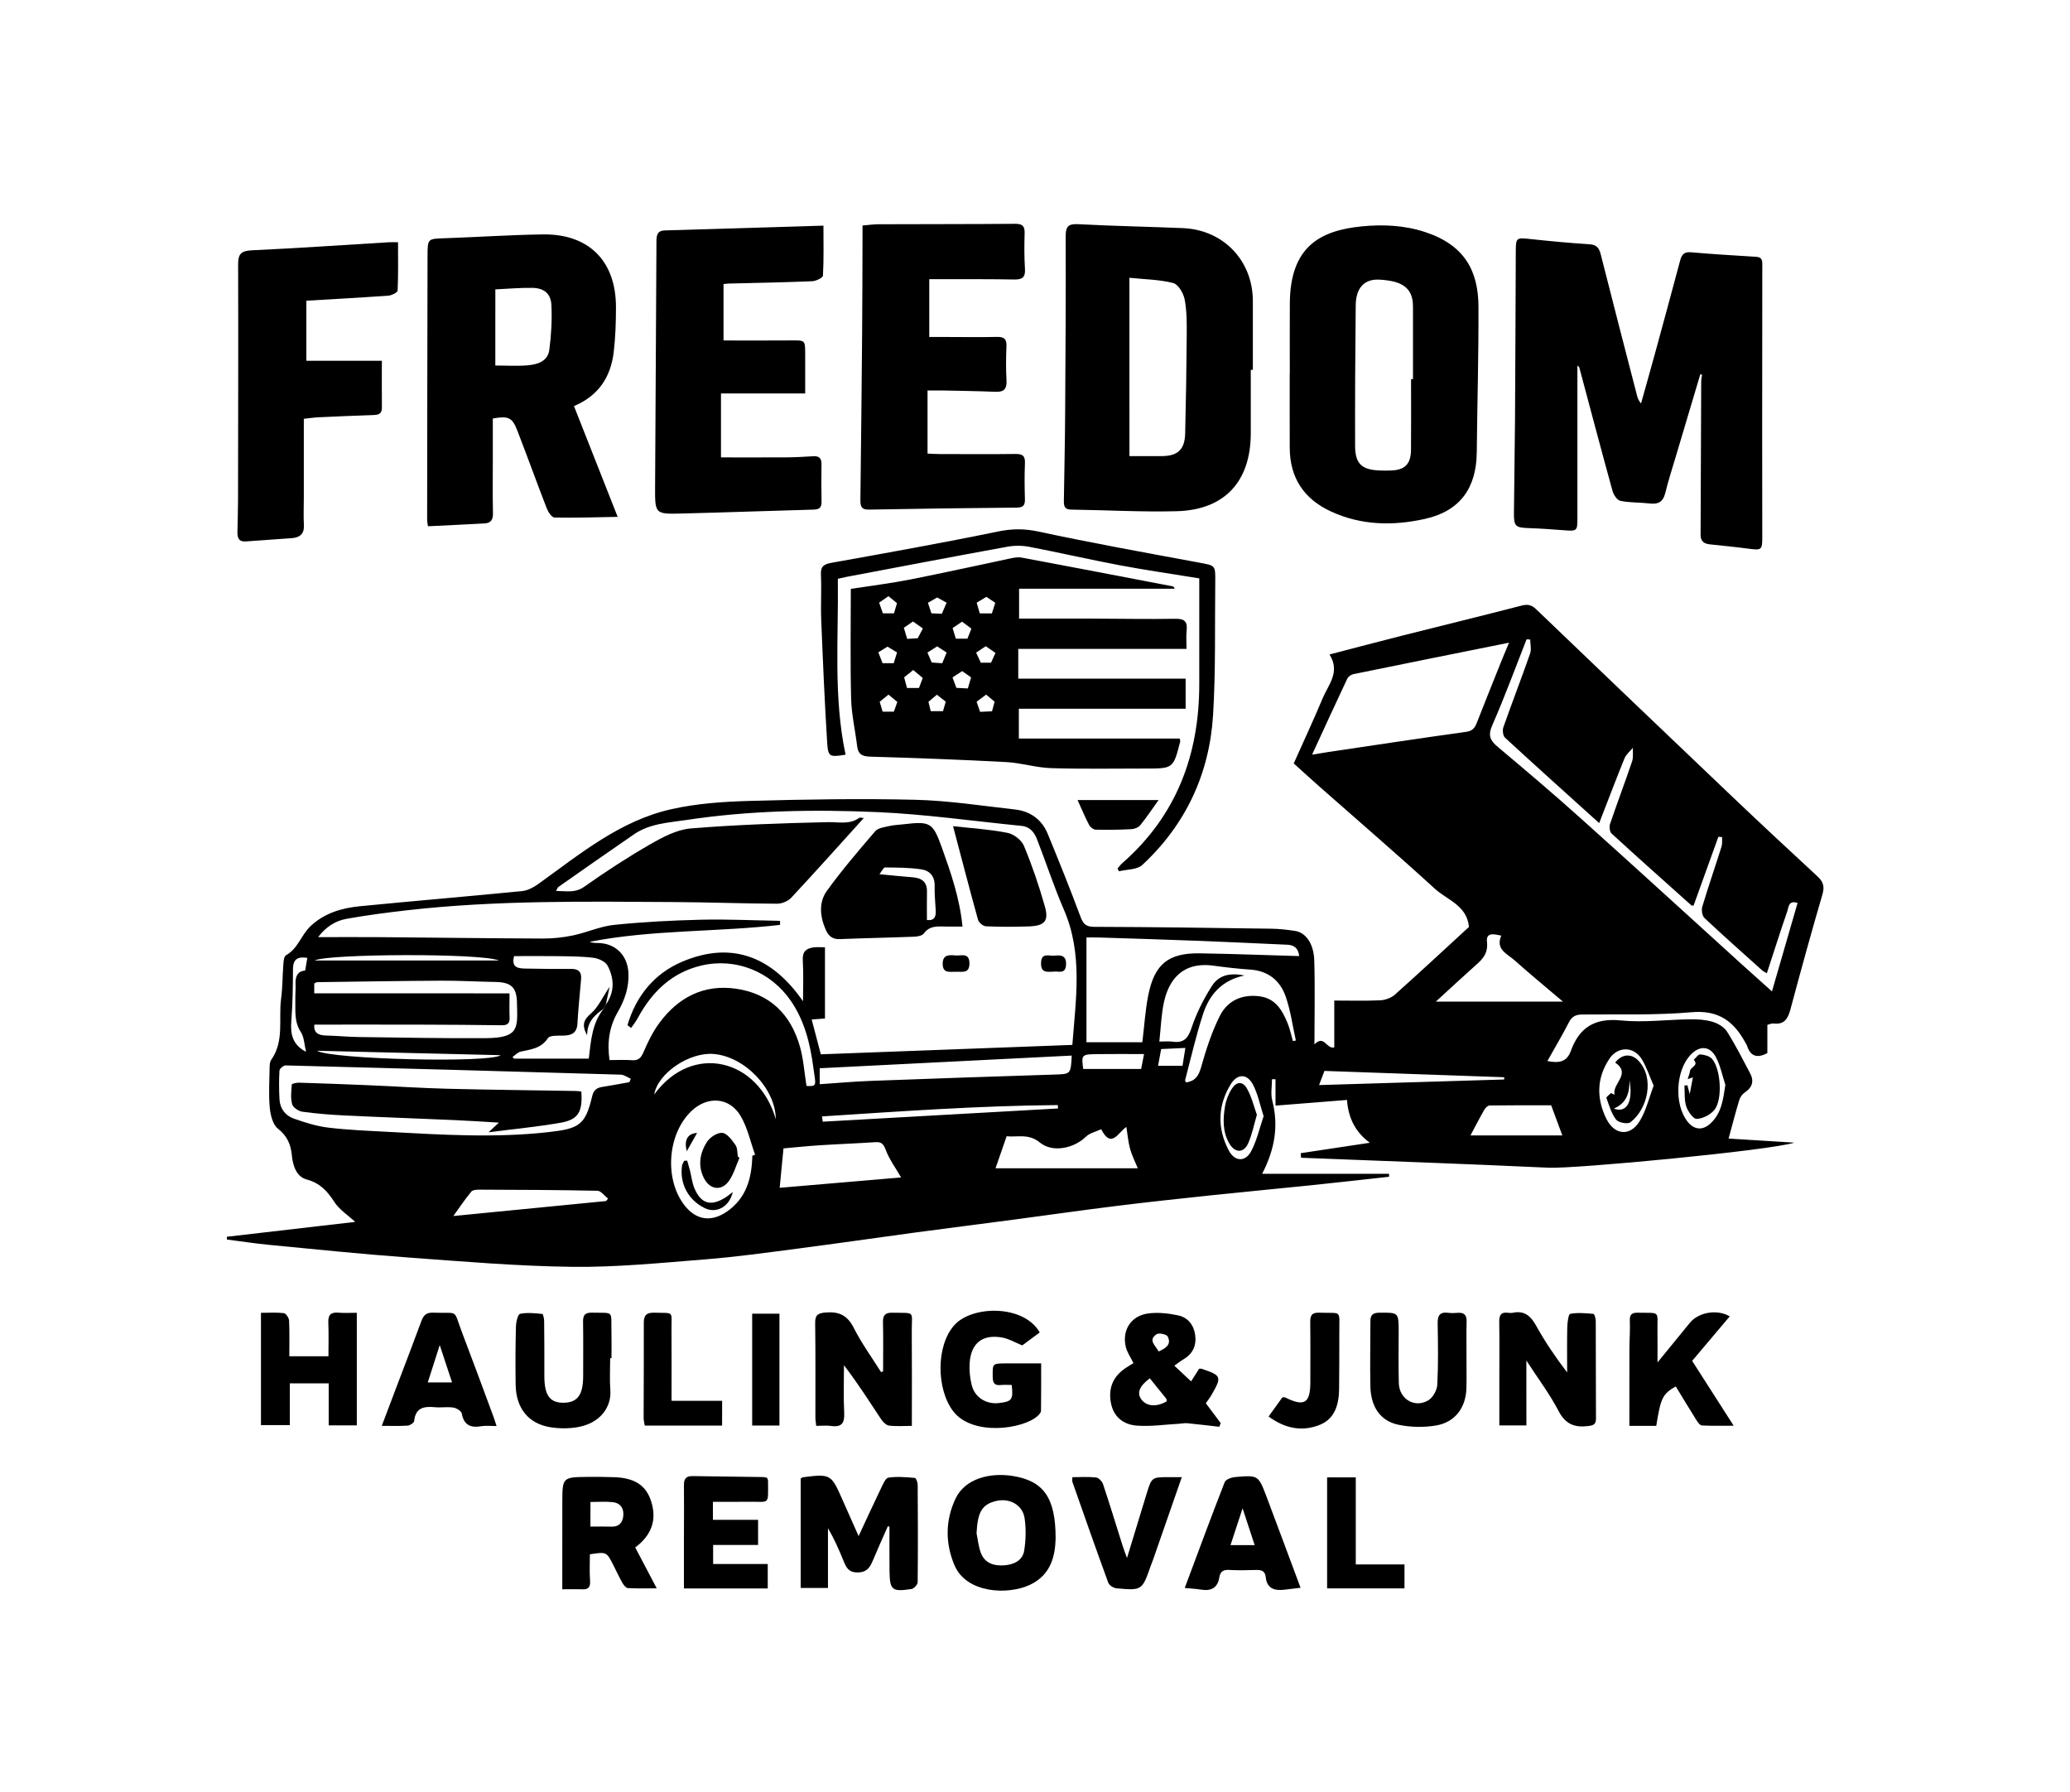 <?xml version="1.0" encoding="utf-8"?>
<!-- Generator: Adobe Illustrator 27.0.0, SVG Export Plug-In . SVG Version: 6.00 Build 0)  -->
<svg version="1.1" id="Layer_1" xmlns="http://www.w3.org/2000/svg" xmlns:xlink="http://www.w3.org/1999/xlink" x="0px" y="0px"
	 viewBox="0 0 837.96 725.36" style="enable-background:new 0 0 837.96 725.36;" xml:space="preserve">
<path d="M532.1,422.75c3.99-4.11,4.78,1.96,8.03,1.22c0-5.83,0-11.93,0-18.98c6.58,0,12.64,0.19,18.67-0.11
	c2.03-0.1,4.42-0.99,5.91-2.32c10.12-9.03,20.05-18.28,29.94-27.36c-0.79-8.74-8.79-10.89-13.81-15.48
	c-15.43-14.09-31.28-27.73-46.96-41.56c-3.32-2.93-6.58-5.92-10.16-9.15c3.91-8.76,7.97-17.44,11.67-26.28
	c2.33-5.58,7.31-10.75,2.81-17.82c10.36-2.69,20.03-5.26,29.73-7.71c15.99-4.04,32.02-7.93,47.99-12.07
	c2.48-0.64,4.07-0.31,5.9,1.44c26.2,25.12,52.43,50.2,78.72,75.22c11.63,11.07,23.38,22.02,35.18,32.92
	c2.31,2.14,2.97,4.06,2.04,7.25c-4.5,15.43-8.78,30.93-12.93,46.46c-1.01,3.77-2.37,6.39-6.86,5.86c-0.89-0.11-1.84,0.39-2.52,0.55
	c0,3.97,0,7.72,0,11.43c-3.85,2.05-6.81,1.59-8.24-3.03c-0.12-0.38-0.4-0.72-0.59-1.08c-4.68-8.71-10.9-13.4-21.83-12.44
	c-14.72,1.29-29.61,0.76-44.42,0.93c-2.45,0.03-4.02,0.78-5.22,3.1c-2.68,5.22-5.69,10.28-8.75,15.73c4.67,0.95,7.89,0.37,9.47-4.03
	c3.42-9.5,9.63-13.47,20.2-12.41c9.3,0.94,18.81-0.35,28.22-0.45c3.02-0.03,6.17,0.16,9.02,1.02c2.17,0.66,4.65,2.12,5.82,3.97
	c3.44,5.43,6.34,11.2,9.35,16.88c1.7,3.22,0.84,5.76-2.23,7.79c-1,0.66-1.85,1.94-2.2,3.11c-1.51,4.98-2.8,10.02-4.3,15.5
	c8.6,0.53,17.48,1.09,26.62,1.65c-9.82,3.17-88.77,10.65-99.45,10.15c-33.4-1.55-66.82-2.72-100.24-4.03
	c-0.05-0.62-0.09-1.23-0.14-1.85c9.25-1.4,18.49-2.79,28-4.22c-5.56-4.05-8.71-9.62-9.26-17.33c-9.7,0.77-19.18,1.52-28.94,2.3
	c0-3.3,0-6.98,0-10.67c-0.47-0.01-0.95-0.02-1.42-0.03c0,2.87-0.59,5.89,0.1,8.59c2.61,10.13,1.13,19.63-4.09,29.71
	c17.54,0,34.46,0,51.37,0c0.01,0.4,0.02,0.79,0.02,1.19c-10.68,1.17-21.35,2.39-32.04,3.49c-13.33,1.38-26.67,2.61-39.99,4.02
	c-12.9,1.36-25.8,2.75-38.68,4.35c-13.82,1.71-27.61,3.69-41.41,5.52c-13.4,1.77-26.8,3.46-40.2,5.26
	c-15.71,2.12-31.4,4.41-47.12,6.45c-12.44,1.62-24.89,3.36-37.39,4.35c-17.91,1.42-35.88,3.23-53.8,3.02
	c-22.39-0.27-44.77-2.2-67.12-3.83c-18.59-1.36-37.14-3.29-55.7-5.07c-5.69-0.55-11.35-1.43-17.03-2.16c0-0.37,0-0.74,0.01-1.11
	c17.28-2,34.56-4,51.94-6.02c-2.91-2.7-6.45-4.96-8.51-8.16c-2.84-4.41-5.79-7.57-11.17-9.02c-4.14-1.12-5.57-5.63-5.96-9.73
	c-0.43-4.49-1.89-7.85-5.65-10.84c-2.07-1.64-3.01-5.48-3.29-8.43c-0.5-5.36-0.15-10.79-0.07-16.2c0.02-1.09,0.08-2.4,0.66-3.22
	c5.38-7.63,2.89-16.51,4-24.8c0.62-4.65,0.55-9.38,0.92-14.07c0.09-1.2,0.29-3.03,1.05-3.45c4.9-2.7,6.19-8.33,10.04-11.89
	c5.7-5.29,12.64-7.25,19.98-7.97c21.85-2.14,43.73-3.97,65.58-6.12c2.25-0.22,4.6-1.49,6.5-2.85c16.9-12.13,33.14-25.69,54.03-30.33
	c10.29-2.29,21.06-3.03,31.64-3.32c22.29-0.62,44.62-0.99,66.9-0.46c13.48,0.32,26.93,2.42,40.37,3.92c6.2,0.69,10.9,4,13.31,9.84
	c4.54,11.04,9.01,22.11,13.17,33.3c1.1,2.96,2.05,4.36,5.6,4.37c23.97,0.07,47.94,0.42,71.91,0.76c3.17,0.05,6.36,0.41,9.49,0.9
	c4.27,0.66,7.52,5.07,7.74,11.9C532.37,399.84,532.1,411,532.1,422.75z M244.38,408.31c0.28-0.55,0.56-1.1,0.84-1.65
	c3.67-5.12,3.48-10.61,0.72-15.82c-0.87-1.64-3.64-2.89-5.68-3.15c-4.79-0.61-9.66-0.59-14.5-0.67c-5.9-0.09-11.81-0.02-17.65-0.02
	c-1.29,4.88,1.91,4.99,4.92,5.05c6.09,0.12,12.19,0.18,18.28,0.13c2.85-0.02,4.15,1.23,3.93,4.01c-0.48,6.03-1.17,12.05-1.49,18.09
	c-0.21,3.88-2.35,4.82-5.71,4.9c-2.15,0.05-5.46-0.19-6.24,1.01c-2.76,4.25-6.92,4.54-11.06,5.49c-1.2,0.27-2.19,1.41-3.28,2.15
	c0.21,0.22,0.42,0.44,0.63,0.66c10.05,0,20.1,0,30.26,0C239.22,421.02,239.74,414.02,244.38,408.31z M349.66,331.12
	c-9.83,10.86-19.49,21.67-29.37,32.27c-1.31,1.4-3.79,2.41-5.73,2.4c-13.85-0.06-27.7-0.59-41.54-0.67
	c-36.12-0.22-72.27-0.77-108.26,3.33c-8.21,0.94-16.43,2.01-24.56,3.47c-4.72,0.85-8.56,3.58-11.42,7.4
	c8.84,0,17.26-0.06,25.69,0.01c21.74,0.18,43.49,0.48,65.23,0.56c4.1,0.01,8.27-0.43,12.28-1.27c5.59-1.17,10.99-3.68,16.61-4.26
	c11.68-1.2,23.44-1.81,35.18-2.09c10.66-0.25,21.33,0.27,32,0.45c0,0.55,0.01,1.09,0.01,1.64c-25.61,2.95-51.62,1.88-77.05,6.85
	c1.13,0.48,2.23,0.46,3.33,0.48c7.01,0.1,11.88,4.83,12.32,11.88c0.37,5.87-1.44,11.12-4.33,16.12c-3.43,5.94-4.33,12.32-3.3,19.39
	c3.18,0,6.08-0.17,8.95,0.05c2.61,0.2,3.74-0.78,4.78-3.22c1.77-4.15,3.81-8.31,6.48-11.91c7.63-10.31,17.92-15.65,30.89-13.82
	c13.72,1.94,22.28,10.34,25.98,23.47c1.44,5.12,1.79,10.54,2.65,15.89c3.38,0.24,3.81-0.13,3.38-3.17c-0.21-1.5-0.44-3-0.64-4.5
	c-1.28-9.5-3.51-18.63-9.05-26.72c-8.09-11.83-22.24-17.61-36.17-14.35c-12.15,2.84-20.17,10.78-25.92,21.44
	c-0.73,1.36-1.73,2.57-2.61,3.84c-0.49-0.38-0.98-0.76-1.46-1.15c3.46-11.77,10.84-20.87,22.15-25.67
	c21.05-8.94,37.14-1,48.91,16.02c0-5.14,0.25-10.92-0.09-16.67c-0.21-3.51,1.45-4.74,4.35-5.14c1.45-0.2,2.96-0.04,4.63-0.04
	c0,9.82,0,19.3,0,28.82c-1.96,0.15-3.66,0.28-5.38,0.41c1.26,4.78,2.43,9.25,3.7,14.09c33.83-1.27,67.67-2.53,101.82-3.81
	c1.4-18.52,4.34-36.88-3.44-54.78c-4.05-9.31-7.18-19.02-10.88-28.49c-1.07-2.75-2.84-5.05-6.21-5.38
	c-19.5-1.92-38.96-4.73-58.5-5.58c-25.71-1.12-51.5-0.68-77.05,3.17c-7.27,1.1-14.95,1.41-21.35,5.81
	c-10.25,7.03-20.41,14.18-30.6,21.3c-0.35,0.25-0.49,0.8-0.96,1.63c4.23,0.03,7.68,0.93,11.39-1.69
	c8.67-6.13,17.61-11.95,26.81-17.24c5.04-2.9,10.73-5.9,16.33-6.36c18.46-1.52,37.01-2.13,55.53-2.55c4.39-0.1,8.7,1.1,12.66-1.74
	C348.22,330.78,349.05,331.09,349.66,331.12z M610.87,260.14c-21.65,4.35-42.36,8.5-63.05,12.74c-0.92,0.19-2.05,1.03-2.45,1.87
	c-4.72,10.01-9.33,20.07-14.23,30.71c2.6-0.42,4.48-0.76,6.37-1.04c18.65-2.77,37.3-5.6,55.98-8.19c2.54-0.35,3.5-1.54,4.31-3.59
	c3.31-8.44,6.69-16.84,10.06-25.26C608.71,265.26,609.61,263.17,610.87,260.14z M254.77,438.03c0.2-0.47,0.4-0.93,0.59-1.4
	c-1.36-0.57-2.7-1.61-4.07-1.65c-45.22-1.34-90.44-2.59-135.66-3.74c-0.85-0.02-2.45,1.31-2.5,2.08c-0.23,3.86-0.19,7.75,0.01,11.62
	c0.19,3.81,2.39,6.62,5.81,7.83c4.5,1.59,9.17,3.07,13.88,3.64c8.08,0.97,16.25,1.3,24.4,1.73c21.53,1.16,43.03,2.52,64.61,0.12
	c12.63-1.4,15.1-2.8,17.88-14.57c0.58-2.45,1.85-3.4,4.11-3.75C247.49,439.37,251.12,438.68,254.77,438.03z M462.43,421.87
	c0.82-6.72,1.19-12.93,2.39-18.98c2.51-12.65,8.14-17.2,20.86-17.01c13.38,0.2,26.76,0.73,40.24,1.11c-0.32-2.99-1.81-4.47-4.79-4.6
	c-11.48-0.48-22.95-1.08-34.43-1.52c-13.97-0.54-27.95-0.96-41.93-1.41c-1.62-0.05-3.24-0.01-4.96-0.01c0,14.53,0,28.64,0,42.41
	C447.26,421.87,454.96,421.87,462.43,421.87z M647.37,333.16c-13.17-11.89-25.73-23.15-38.13-34.58c-0.84-0.78-1.08-3.02-0.65-4.24
	c3.51-9.98,7.33-19.84,10.82-29.83c0.59-1.68,0.05-3.76,0.03-5.65c-0.49-0.03-0.98-0.05-1.47-0.08
	c-4.58,11.62-8.87,23.38-13.9,34.81c-1.88,4.27-0.72,6.25,2.4,8.86c11.34,9.51,22.63,19.09,33.64,28.97
	c21.84,19.59,43.49,39.41,65.22,59.12c3.85,3.49,7.73,6.94,11.98,10.75c3.57-12.31,6.95-24,10.37-35.8c-3.7-1.23-3.6,1.71-4.15,3.3
	c-2.84,8.26-5.48,16.57-8.29,25.15c-0.99-0.6-1.5-0.81-1.88-1.16c-7.83-7.03-15.71-14-23.37-21.2c-0.94-0.89-1.28-3.23-0.88-4.59
	c2.44-8.15,5.23-16.21,7.79-24.33c0.37-1.19,0.17-2.55,0.23-3.84c-0.51-0.03-1.01-0.07-1.52-0.1c-3.36,9.33-6.72,18.65-10.02,27.81
	c-0.58,0-0.76,0.06-0.83-0.01c-10.83-9.68-21.68-19.33-32.39-29.15c-0.77-0.71-0.98-2.76-0.59-3.9c2.87-8.45,6.04-16.8,8.9-25.25
	c0.57-1.69,0.25-3.69,0.33-5.54c-1.15,1.42-2.73,2.66-3.39,4.28C654.15,315.48,650.91,324.07,647.37,333.16z M469.31,421.59
	c2.34,0,3.85-0.18,5.31,0.03c4.45,0.67,6.28-1.2,7.72-5.53c1.95-5.89,4.84-11.61,8.16-16.87c2.85-4.51,7.19-5.55,13.3-4.39
	c-9.35,1.96-14.3,7.93-16.83,15.73c-2.83,8.73-4.87,17.72-7.21,26.6c-0.07,0.28,0.24,0.67,0.36,0.98c3.68-0.55,5.1-2.6,6.09-6.13
	c1.99-7.08,4.29-14.21,7.57-20.76c3.06-6.11,8.78-8.87,15.95-8c6.47,0.79,9.23,5.45,11.41,10.66c1,2.4,1.52,5,2.26,7.51
	c0.39-0.09,0.79-0.18,1.18-0.27c-1.34-5.99-2.13-12.16-4.16-17.91c-2.26-6.4-7.11-10.3-14.31-10.78c-4.95-0.33-9.89-0.91-14.81-1.58
	c-12.88-1.77-18.24,6.09-20.13,14.83C470.09,410.66,469.95,415.81,469.31,421.59z M206.26,402.08c0,3.98-0.1,6.88,0.03,9.77
	c0.1,2.34-0.83,3.17-3.15,3.14c-10.94-0.15-21.87-0.22-32.81-0.25c-14.34-0.04-28.67-0.01-43.09-0.01
	c-0.33,3.21,1.51,4.34,4.71,4.41c4.41,0.1,8.82,0.56,13.23,0.61c17.16,0.23,34.32,0.57,51.48,0.46
	c13.81-0.09,12.82-4.29,12.61-14.43c-0.13-6.21-2.41-8.2-8.72-8.31c-7.33-0.13-14.66-0.56-21.99-0.52
	c-16.73,0.09-33.46,0.37-50.18,0.6c-0.36,0-0.71,0.32-1.17,0.53c0,1.08,0,2.13,0,3.98C153.5,402.08,179.6,402.08,206.26,402.08z
	 M304.55,467.8c0.37-0.13,0.74-0.27,1.12-0.4c-1.87-5.22-3.04-10.84-5.78-15.56c-4.52-7.8-13.52-8.38-20.08-2.05
	c-9.64,9.32-10.94,27.5-2.72,38.08c4.66,5.99,10.73,6.92,17.05,2.62C302.17,485.01,304.33,476.85,304.55,467.8z M364.77,476.59
	c-2.18-3.8-4.78-7.31-6.25-11.24c-0.94-2.51-1.86-3.2-4.3-3.03c-7.59,0.5-15.2,0.78-22.79,1.27c-4.79,0.31-9.58,0.83-14.27,1.24
	c-0.53,5.44-1.02,10.54-1.54,15.95C332.39,479.35,349.03,477.93,364.77,476.59z M433.85,427.26c-34.31,1.72-68.23,3.43-102.02,5.13
	c0,2.37,0,4.09,0,6.46c7.06-0.47,13.79-1.09,20.53-1.34c24.76-0.93,49.53-1.78,74.29-2.56
	C433.46,434.73,433.46,434.91,433.85,427.26z M403,472.88c19.05,0,38.19,0,57.59,0c-1.15-2.83-2.41-5.28-3.12-7.87
	c-0.75-2.71-0.97-5.57-1.5-8.86c-3.34,2.16-6.03,9.05-10.2,0.92c-2.09,0.99-4.67,1.52-6.24,3.07c-4.72,4.65-13.42,6.56-18.54,2.34
	c-4.63-3.82-9.24-2.08-13.49-2.57C405.91,464.53,404.49,468.62,403,472.88z M632.69,405.41c-6.85-5.82-13.33-11.13-19.56-16.7
	c-2.93-2.62-7.84-4.38-5.4-10.01c-2.88-0.6-6.25-1.51-5.78,2.59c0.6,5.28-2.63,7.69-5.82,10.53c-4.79,4.28-9.49,8.66-14.88,13.59
	C598.83,405.41,615.44,405.41,632.69,405.41z M245.36,486.14c0.26-0.33,0.52-0.66,0.78-0.99c-1.43-1.1-2.84-3.14-4.29-3.17
	c-15.89-0.34-31.79-0.39-47.69-0.45c-1.16,0-2.8,0.08-3.39,0.81c-2.57,3.13-4.83,6.5-7.25,9.86
	C204.05,490.19,224.71,488.16,245.36,486.14z M595.26,459.58c12.33,0,24.83,0,37.19,0c-1.42-3.82-2.73-7.38-4.52-12.2
	c-7.88,0-16.39-0.04-24.9,0.08c-0.75,0.01-1.73,0.96-2.17,1.73C598.91,452.6,597.12,456.1,595.26,459.58z M533.97,439.2
	c25.24-0.76,50.08-1.51,74.93-2.26c0.01-0.3,0.02-0.6,0.03-0.91c-24.27-0.85-48.55-1.71-72.78-2.56
	C535.21,435.93,534.55,437.68,533.97,439.2z M669.42,439.43c-1.76-3.98-2.92-7.67-4.9-10.84c-3.22-5.14-9.63-5.11-13.01-0.05
	c-5.2,7.78-5.28,16.05-1.26,24.27c3.26,6.67,9.61,7.32,13.48,1.04C666.38,449.56,667.55,444.35,669.42,439.43z M332.74,451.89
	c0.11,0.71,0.21,1.42,0.32,2.13c31.74-1.78,63.48-3.57,95.23-5.35c-0.03-0.46-0.05-0.91-0.08-1.37
	C396.32,447.54,364.53,449.84,332.74,451.89z M698.45,439.12c-1.22-3.72-1.99-7.67-3.76-11.1c-2.48-4.79-6.73-4.96-10.43-0.95
	c-5.91,6.41-6.55,19.76-1.28,26.72c2.73,3.62,6.3,3.94,9.56,0.84C696.92,450.46,697.55,445.03,698.45,439.12z M127.38,388.77
	c24.56,0,49.02,0,74.6,0C194.62,385.71,132.5,386.06,127.38,388.77z M128.31,425.31c5.73,3.48,70.19,5.07,74.38,1.79
	C177.36,426.49,152.84,425.9,128.31,425.31z M314.05,452.97c-0.09-12.24-12.47-25.26-25.06-26.35c-9.94-0.86-22.71,7.79-24.16,16.38
	C280.24,421.95,306.84,428.42,314.05,452.97z M463.12,426.65c-6.77,0-12.99-0.07-19.2,0.02c-6.09,0.09-6.2,0.29-5.42,6
	c7.89,0,15.72,0,23.45,0C462.41,430.3,462.75,428.55,463.12,426.65z M511.53,451.79c-1.54-4.73-2.35-9.12-4.36-12.87
	c-2.4-4.47-6.35-4.35-8.99,0c-5.25,8.65-5.47,17.67-0.83,26.63c2.4,4.65,6.74,4.96,9.18,0.34
	C508.82,461.52,509.91,456.52,511.53,451.79z M123.89,425.74c-0.71-2.89-0.73-5.91-2.12-8.04c-2.76-4.21-2.12-8.68-2.22-13.15
	c-0.04-2.07,0.17-4.15,0.09-6.22c-0.11-2.94,0.64-5.18,3.9-5.49c0.3-1.81,0.57-3.38,0.86-5.13c-3.65-0.55-5.79,0.28-5.8,4.55
	c-0.02,7.04-0.13,14.11-0.68,21.13C117.51,418.62,118.43,422.89,123.89,425.74z M470.05,424.62c-0.44,2.37-0.84,4.55-1.25,6.79
	c3.61,0,6.73,0,9.9,0c0.39-2.46,0.74-4.66,1.15-7.24C476.37,424.33,473.51,424.46,470.05,424.62z"/>
<path d="M688.31,151.47c-3.28,11.01-6.57,22.02-9.84,33.03c-1.49,5-3.1,9.98-4.35,15.04c-0.85,3.47-2.7,4.67-6.17,4.26
	c-3.97-0.47-8.05-0.29-11.95-1.06c-1.31-0.26-2.79-2.39-3.21-3.94c-4.61-16.69-9.02-33.43-13.5-50.16c-0.03-0.1-0.17-0.16-0.74-0.67
	c0,1.78,0,3.17,0,4.57c0,19.12,0,38.24,0,57.36c0,4.96-0.21,5.11-5.15,4.75c-4.82-0.35-9.64-0.74-14.47-0.89
	c-5.36-0.17-6.1-0.67-6.07-5.92c0.08-12.44,0.35-24.87,0.43-37.31c0.15-23,0.22-45.99,0.32-68.99c0.02-5.24,0.33-5.38,5.36-4.84
	c8.11,0.87,16.23,1.65,24.36,2.16c2.92,0.18,3.98,1.37,4.66,4.06c4.8,19.05,9.76,38.06,14.67,57.08c0.27,1.06,0.6,2.1,1.65,3.3
	c1.95-6.97,3.93-13.93,5.84-20.91c3.37-12.32,6.71-24.66,10.01-37c0.61-2.26,1.55-3.51,4.26-3.28c8.81,0.75,17.64,1.31,26.47,1.83
	c2.77,0.16,2.51,1.99,2.51,3.81c-0.02,22.17-0.05,44.34-0.05,66.5c0,14.27,0.03,28.53,0.04,42.8c0.01,5.7-0.15,5.76-5.96,4.99
	c-5.06-0.67-10.14-1.16-15.22-1.7c-2.38-0.25-3.81-1.21-3.79-3.9c0.11-20.64,0.16-41.29,0.25-61.93c0-0.94,0.22-1.89,0.34-2.83
	C688.77,151.62,688.54,151.54,688.31,151.47z"/>
<path d="M412.44,298.94c21.89,0,43.55,0,65.13,0c0.12,0.72,0.25,1,0.19,1.23c-2.81,10.92-2.81,10.92-14.11,10.91
	c-12.75-0.01-25.5,0.24-38.24-0.17c-6.03-0.19-12-2.13-18.05-2.45c-18.39-0.98-36.8-1.66-55.21-2.2c-3.27-0.1-4.78-1.06-5.17-4.25
	c-0.78-6.45-2.28-12.86-2.44-19.31c-0.37-14.66-0.12-29.34-0.12-44.34c8.12-1.26,16.19-2.25,24.14-3.82
	c13.56-2.66,27.04-5.7,40.56-8.53c1.45-0.3,3.03-0.58,4.44-0.32c20.36,3.81,40.71,7.72,61.06,11.62c0.33,0.06,0.64,0.24,0.89,0.98
	c-20.96,0-41.92,0-62.97,0c0,4.13,0,7.82,0,12.09c10,0,19.8-0.02,29.6,0.01c11.22,0.03,22.45,0.26,33.66,0.07
	c3.74-0.06,4.97,1.16,4.57,4.76c-0.26,2.28-0.05,4.62-0.05,7.43c-23.04,0-45.54,0-68.11,0c0,4.31,0,8.1,0,12.04
	c22.76,0,45.15,0,67.75,0c0,3.97,0,7.91,0,12.19c-22.61,0-44.87,0-67.52,0C412.44,290.95,412.44,294.71,412.44,298.94z
	 M367.17,278.48c1.72,0,3.55,0,4.83,0c0.61-1.6,1.22-3.18,1.55-4.06c-1.44-1.2-2.87-2.4-3.86-3.22c-1.33,1.07-2.73,2.19-3.69,2.96
	C366.42,275.71,366.82,277.21,367.17,278.48z M402.63,284.01c-1.19-0.99-2.46-2.05-3.43-2.85c-1.17,0.87-2.6,1.94-3.87,2.89
	c0.38,1.07,0.93,2.65,1.43,4.08c1.54-0.07,3.44-0.16,4.82-0.22C401.94,286.57,402.31,285.19,402.63,284.01z M396.63,248.28
	c1.64,0,3.47,0,4.9,0c0.44-1.39,0.94-2.97,1.36-4.29c-1.12-0.75-2.52-1.7-3.58-2.41c-1.38,0.83-2.88,1.73-3.94,2.36
	C395.8,245.45,396.28,247.07,396.63,248.28z M385.59,274.2c0.54,1.46,1.13,3.04,1.56,4.22c1.63,0.08,3.4,0.17,4.65,0.24
	c0.48-1.64,0.95-3.26,1.31-4.47c-1.21-0.86-2.61-1.84-3.6-2.55C388.25,272.46,386.83,273.39,385.59,274.2z M402.98,264.28
	c-1.43-0.99-2.81-1.95-3.93-2.72c-1.26,0.84-2.73,1.82-3.9,2.6c0.62,1.34,1.31,2.82,1.9,4.08c1.41,0,2.84,0,4.13,0
	C401.77,266.94,402.45,265.43,402.98,264.28z M389.46,251.63c-1.11,0.75-2.6,1.75-3.84,2.59c0.4,1.3,0.92,3.03,1.31,4.29
	c1.66,0,3.45,0,4.7,0c0.62-1.58,1.24-3.16,1.6-4.07C391.82,253.39,390.49,252.4,389.46,251.63z M365.89,254.1
	c0.48,1.58,0.95,3.17,1.35,4.49c1.44-0.08,3.24-0.19,4.27-0.25c0.9-1.71,1.66-3.14,2.09-3.96c-1.52-1.07-2.95-2.08-4-2.82
	C368.44,252.35,367.03,253.32,365.89,254.1z M357.41,248.27c1.35,0,3.08,0,4.48,0c0.4-1.34,0.87-2.94,1.22-4.13
	c-1.14-0.93-2.45-2.01-3.45-2.83c-1.25,0.87-2.67,1.85-3.78,2.62C356.36,245.27,356.91,246.83,357.41,248.27z M381.27,248.43
	c0.7-1.63,1.4-3.26,1.93-4.48c-1.15-0.64-2.6-1.44-3.83-2.11c-1.2,0.68-2.73,1.56-3.74,2.14c0.5,1.52,1,3,1.42,4.27
	C378.52,248.31,380.14,248.38,381.27,248.43z M381.43,268.46c0.62-1.52,1.3-3.16,1.78-4.34c-1.25-0.81-2.73-1.77-3.84-2.49
	c-1.29,0.82-2.7,1.72-3.93,2.51c0.49,1.13,1.16,2.69,1.73,4.02C378.64,268.26,380.26,268.38,381.43,268.46z M357.28,268.43
	c1.26,0,3.08,0,4.5,0c0.45-1.43,0.95-3.04,1.36-4.35c-1.11-0.67-2.52-1.52-3.87-2.34c-1.15,0.71-2.61,1.61-3.72,2.3
	C356.09,265.42,356.67,266.9,357.28,268.43z M361.85,288.06c0.55-1.56,1.07-3,1.4-3.94c-1.25-1.04-2.56-2.12-3.59-2.97
	c-1.04,0.85-2.35,1.92-3.55,2.9c0.35,1.17,0.82,2.76,1.19,4.01C358.83,288.06,360.47,288.06,361.85,288.06z M375.85,284.06
	c0.34,1.38,0.7,2.87,0.92,3.79c1.74,0,3.46,0,4.96,0c0.35-1.17,0.81-2.74,1.13-3.83c-1.26-0.99-2.54-1.99-3.6-2.83
	C378.23,282.07,377,283.1,375.85,284.06z"/>
<path d="M232.35,164.36c5.88,14.9,11.55,29.28,17.69,44.85c-9.13,0.16-17.36,0.44-25.58,0.27c-1.09-0.02-2.55-2.22-3.12-3.69
	c-4.08-10.5-7.88-21.11-11.96-31.61c-2.03-5.23-3.6-5.9-9.88-4.79c0,5.64,0,11.42,0,17.2c0,7.06-0.11,14.13,0.06,21.18
	c0.06,2.64-0.9,3.95-3.41,4.09c-7.56,0.42-15.13,0.77-22.92,1.15c-0.15-1.21-0.33-2-0.32-2.78c0.04-35.58,0.07-71.16,0.16-106.74
	c0.02-6.96,0.14-6.83,6.89-7.06c13.27-0.46,26.53-1.36,39.8-1.55c18.63-0.27,29.61,10.8,29.59,29.48
	c-0.01,6.08-0.2,12.19-0.92,18.21C247.23,152.53,242.37,160.16,232.35,164.36z M200.51,147.95c4.58,0,8.87,0.29,13.1-0.08
	c3.94-0.34,8.13-1.59,8.75-6.19c0.8-6,1.14-12.13,0.86-18.17c-0.22-4.7-3.01-6.91-7.73-6.99c-4.93-0.08-9.86,0.38-14.97,0.61
	C200.51,127.63,200.51,137.57,200.51,147.95z"/>
<path d="M506.33,149.7c0,8.58,0.01,17.17,0,25.75c-0.04,19.46-10.59,30.96-29.99,31.47c-14.24,0.37-28.5-0.46-42.75-0.65
	c-2.91-0.04-2.96-1.8-2.92-3.88c0.19-11.9,0.45-23.8,0.52-35.7c0.15-23.67,0.3-47.35,0.21-71.02c-0.01-4.05,1.06-5.15,5.16-4.93
	c14.08,0.76,28.19,1,42.28,1.59c16.44,0.69,28.33,13.17,28.33,29.56c0,9.27,0,18.53,0,27.8C506.89,149.7,506.61,149.7,506.33,149.7z
	 M457.21,184.62c4.46,0,8.73,0.01,13,0c6.55-0.03,9.4-2.62,9.56-9.2c0.32-13.27,0.54-26.54,0.63-39.82
	c0.03-4.83,0.06-9.75-0.85-14.45c-0.48-2.49-2.59-6.07-4.62-6.59c-5.59-1.42-11.53-1.48-17.73-2.12
	C457.21,137,457.21,160.51,457.21,184.62z"/>
<path d="M522.13,151.34c0-9.56-0.06-19.12,0.01-28.68c0.18-22.68,12.06-29.32,29.02-31.02c8.64-0.86,17.4-0.48,25.84,2.32
	c15.88,5.26,21.45,15.68,21.5,30.2c0.08,19.66-0.49,39.33-0.69,58.99c-0.15,14.42-6.8,23.7-20.89,26.86
	c-12.83,2.88-25.77,2.71-38.08-2.96c-10.99-5.05-16.69-13.62-16.74-25.79c-0.04-9.98-0.01-19.95-0.01-29.93
	C522.11,151.34,522.12,151.34,522.13,151.34z M571.21,153.47c0.26,0,0.52,0,0.78,0c0-9.81,0.01-19.62,0-29.42
	c-0.01-7.77-4.67-10.38-13.61-10.86c-6.11-0.33-9.49,3.36-9.57,10.38c-0.2,18.95-0.3,37.9-0.25,56.85
	c0.02,7.33,2.69,9.76,10.07,10.02c1.38,0.05,2.77,0.04,4.15,0.01c5.83-0.11,8.35-2.5,8.41-8.34
	C571.28,172.56,571.21,163.01,571.21,153.47z"/>
<path d="M291.86,159.25c0,9.42,0,17.56,0,25.89c8.99,0,17.8,0.04,26.6-0.02c3.6-0.03,7.2-0.23,10.79-0.45
	c2.28-0.14,3.32,0.77,3.3,3.1c-0.06,5.13-0.09,10.26,0.02,15.38c0.05,2.4-1.02,3.06-3.25,3.12c-17.86,0.49-35.72,1.15-53.58,1.59
	c-10.55,0.26-10.6,0.12-10.55-10.64c0.17-33.23,0.4-66.46,0.55-99.69c0.01-2.39,0.46-4.18,3.21-4.26
	c21.29-0.66,42.58-1.28,64.39-1.94c0,7.04,0.17,13.65-0.2,20.22c-0.05,0.87-2.79,2.22-4.32,2.28c-11.21,0.47-22.42,0.66-33.64,0.94
	c-0.67,0.02-1.34,0.11-2.29,0.2c0,7.67,0,15.19,0,22.84c9.2,0,18.3,0.06,27.4-0.02c5.65-0.05,5.65-0.14,5.66,5.52
	c0,4.97,0,9.95,0,15.94C314.57,159.25,303.44,159.25,291.86,159.25z"/>
<path d="M375.48,158.06c0,8.82,0,16.95,0,25.53c1.48,0.07,2.94,0.18,4.4,0.19c10.39,0.02,20.79,0.11,31.18-0.03
	c2.86-0.04,3.98,0.75,3.85,3.73c-0.21,4.84-0.15,9.7-0.01,14.55c0.07,2.46-0.68,3.41-3.29,3.43c-19.95,0.18-39.89,0.43-59.84,0.81
	c-3.29,0.06-3.5-1.58-3.47-4.12c0.28-22.44,0.51-44.88,0.7-67.32c0.11-12.89,0.11-25.77,0.16-38.66c0.01-1.5,0-3,0-4.89
	c2.38-0.2,4.42-0.5,6.47-0.51c18.43-0.07,36.86-0.03,55.29-0.18c2.89-0.02,3.94,0.84,3.86,3.75c-0.14,4.84-0.16,9.71,0.14,14.54
	c0.21,3.43-1.18,4.31-4.34,4.25c-9-0.17-18.01-0.11-27.02-0.13c-2.33-0.01-4.66,0-7.38,0c0,7.88,0,15.3,0,23.4c2.18,0,4.6,0,7.03,0
	c6.79,0.01,13.58,0.13,20.37-0.03c2.88-0.07,3.98,0.85,3.85,3.8c-0.2,4.56-0.24,9.15,0.01,13.71c0.19,3.39-0.88,4.86-4.4,4.71
	c-6.91-0.29-13.84-0.38-20.76-0.53C380.24,158.03,378.18,158.06,375.48,158.06z"/>
<path d="M154.58,146.04c0,6.49-0.05,12.71,0.02,18.93c0.03,2.82-1.71,2.97-3.84,3.04c-7.33,0.24-14.65,0.56-21.97,0.9
	c-1.77,0.08-3.53,0.37-5.8,0.61c0,10.76,0,21.25,0,31.75c0,3.74-0.17,7.49,0.03,11.22c0.2,3.59-1.62,5.08-4.84,5.33
	c-6.2,0.48-12.41,0.85-18.61,1.33c-2.95,0.23-3.5-1.51-3.45-3.87c0.08-4.29,0.23-8.58,0.24-12.87c0.05-31.85,0.13-63.7,0.04-95.55
	c-0.01-4.11,1.32-5.35,5.5-5.54c18.51-0.86,36.99-2.14,55.49-3.26c1.07-0.06,2.16-0.01,3.74-0.01c0,6.69,0.13,13.14-0.17,19.58
	c-0.04,0.76-2.4,1.94-3.75,2.04c-10.89,0.79-21.79,1.37-33.19,2.05c0,8.04,0,16.23,0,24.32
	C134.01,146.04,144.03,146.04,154.58,146.04z"/>
<path d="M485.48,234.1c-11.03-1.8-21.68-3.32-32.25-5.31c-12.22-2.3-24.33-5.11-36.54-7.45c-2.87-0.55-6.01-0.57-8.88-0.05
	c-21.74,3.96-43.44,8.11-65.15,12.21c-1.06,0.2-2.11,0.46-3.49,0.77c0.32,23.88-1.87,47.68,3.13,71.2c-6.45,1.03-7.08,0.96-7.45-4.9
	c-1.04-16.54-1.74-33.11-2.41-49.68c-0.25-6.09,0.17-12.2-0.12-18.28c-0.17-3.5,1.3-4.27,4.41-4.83
	c22.43-4.02,44.88-8.03,67.2-12.63c5.68-1.17,10.68-1.23,16.41,0c21.6,4.65,43.36,8.54,65.09,12.58c6.51,1.21,6.6,0.99,6.52,7.66
	c-0.21,17.99,0.21,36.03-0.88,53.97c-1.45,23.83-11.05,44.39-28.65,60.74c-2.12,1.97-6.26,1.77-9.46,2.58
	c-0.19-0.39-0.38-0.77-0.57-1.16c0.65-0.73,1.23-1.53,1.95-2.17c21.88-19.16,31.11-43.78,31.14-72.34
	C485.49,262.9,485.48,248.77,485.48,234.1z"/>
<path d="M359.41,617.77c-2.03,4.61-4.12,9.2-6.06,13.85c-1.18,2.82-2.44,4.82-6.18,4.85c-3.68,0.02-4.64-2.06-5.71-4.71
	c-1.8-4.45-3.74-8.83-6.29-13.22c0,7.98,0,15.95,0,24.21c-3.94,0-7.34,0-11.04,0c0-14.89,0-29.74,0-44.28
	c0.6-0.38,0.71-0.5,0.84-0.52c11.18-1.44,11.53-1.24,15.93,8.79c2.09,4.76,4.22,9.51,6.67,15.02c3.2-6.85,6.05-13.11,9.04-19.29
	c0.79-1.63,1.82-4.18,3.04-4.37c3.49-0.54,7.14-0.18,10.71,0.11c0.47,0.04,1.13,1.78,1.13,2.74c0.09,13.16,0.14,26.32-0.01,39.48
	c-0.01,0.96-1.5,2.59-2.48,2.74c-7.96,1.21-8.8,0.48-8.91-7.37c-0.08-5.95-0.02-11.9-0.02-17.86
	C359.85,617.88,359.63,617.82,359.41,617.77z"/>
<path d="M357.49,555.09c0-6.64,0.11-13.28-0.05-19.91c-0.07-2.92,0.99-3.9,3.86-3.84c9.51,0.19,7.73-0.9,7.8,7.55
	c0.1,12.56,0.03,25.13,0.03,38.26c-3.26,0-6.29,0.25-9.23-0.12c-1.19-0.15-2.5-1.49-3.25-2.63c-4.83-7.29-9.52-14.66-15-21.79
	c0,6.42-0.24,12.85,0.09,19.25c0.21,4.15-1.01,5.93-5.3,5.32c-1.88-0.26-3.84-0.04-6.03-0.04c-0.13-1.28-0.32-2.33-0.33-3.38
	c-0.02-12.73,0.09-25.46-0.09-38.19c-0.05-3.33,1.08-4.05,4.27-4.32c5.47-0.46,8.84,1.21,11.4,6.31c3.13,6.21,7.29,11.9,11,17.82
	C356.93,555.27,357.21,555.18,357.49,555.09z"/>
<path d="M617.9,576.96c-3.96,0-7.22,0-10.95,0c0-6.5,0-12.82,0-19.14c0-7.61,0.08-15.22-0.04-22.83c-0.04-2.61,0.67-3.99,3.49-3.63
	c0.68,0.09,1.41,0.13,2.07-0.01c4.67-0.95,7.2,1.33,9.39,5.27c3.6,6.49,7.77,12.66,12.54,18.89c0-6.1-0.09-12.19,0.05-18.29
	c0.05-1.9,0.46-5.29,1.18-5.42c3.05-0.57,6.29-0.27,9.43,0.02c0.4,0.04,0.92,1.86,0.92,2.85c0.07,13.15,0,26.29,0.09,39.44
	c0.02,2.42-1,2.84-3.19,3.11c-5.49,0.67-9.17-0.76-11.95-6.09c-3.52-6.76-8.17-12.93-13.04-20.43
	C617.9,560.14,617.9,568.33,617.9,576.96z"/>
<path d="M475.38,552.78c2.38,2.22,4.57,4.27,6.79,6.35c0.94-1.48,2.11-3.32,3.24-5.11c0.44,0,0.73-0.07,0.97,0.01
	c8.18,2.74,8.34,3.17,3.93,10.8c-0.61,1.06-1.41,2.02-2.19,3.14c2.03,2.7,4.03,5.37,6.03,8.04c-0.19,0.5-0.37,1-0.56,1.5
	c-4.32-0.49-8.63-1.02-12.95-1.44c-1.12-0.11-2.28,0.16-3.42,0.22c-5.71,0.31-11.47,1.19-17.12,0.74c-5.2-0.41-9.27-3.37-10.37-9.11
	c-1.13-5.92,0.74-10.61,5.7-14.04c1.13-0.78,2.32-1.46,3.41-2.14c-1.1-2.28-2.6-4.37-3.13-6.68c-1.53-6.64,2.11-12.41,8.93-13.4
	c3.98-0.57,8.28-0.09,12.26,0.75c3.91,0.82,6.36,3.83,6.92,7.92c0.58,4.22-0.88,7.58-4.66,9.82
	C477.89,550.92,476.73,551.84,475.38,552.78z M465.46,557.9c-4.25,3.13-5.29,5.93-3.47,8.48c2.07,2.91,6.23,3.25,10.33,0.81
	c-0.08-0.37-0.05-0.85-0.27-1.13C469.92,563.38,467.75,560.73,465.46,557.9z M469.04,547.03c2.76-1.29,5.3-2.72,3.67-6.04
	c-0.44-0.91-3.58-1.59-4.51-0.96C464.59,542.5,467.8,544.61,469.04,547.03z"/>
<path d="M257.15,626.36c2.82,5.35,5.55,10.54,8.7,16.54c-4.45,0-8.1,0.12-11.72-0.1c-0.77-0.05-1.67-1.23-2.16-2.08
	c-1.29-2.28-2.39-4.66-3.57-7c-2.84-5.64-2.84-5.64-9.61-4.59c0,3.53-0.19,7.11,0.07,10.66c0.19,2.55-0.58,3.61-3.14,3.51
	c-2.58-0.1-5.17-0.02-8.1-0.02c0-12.01-0.02-23.48,0.01-34.95c0.02-10.4,0.04-10.42,10.3-10.54c3.46-0.04,6.91,0.02,10.37,0.11
	c8.6,0.23,13.26,3.26,15.33,9.91C265.94,615.2,263.83,621.35,257.15,626.36z M239.01,617.91c3.03,0,5.75-0.07,8.47,0.02
	c3.12,0.11,4.59-1.62,4.84-4.41c0.28-3.03-1.21-5.18-4.28-5.5c-2.95-0.31-5.96-0.07-9.02-0.07
	C239.01,611.44,239.01,614.52,239.01,617.91z"/>
<path d="M427.33,622.78c-0.21,6.41-1.52,14.52-10.4,18.7c-8.87,4.18-25.7,3.52-30.55-7.94c-3.76-8.89-3.72-18.12,0.4-26.89
	c3.96-8.44,14.38-10.61,23.03-9.26C422.46,599.36,427.36,606.21,427.33,622.78z M395.32,620.65c0.56,2.67,0.8,5.46,1.77,7.97
	c1.65,4.25,5.42,5.27,9.53,4.96c3.83-0.29,7.36-1.95,7.99-5.97c0.68-4.28,0.79-8.81,0.16-13.09c-0.79-5.33-5.96-8.18-11.25-7.03
	C397.59,608.79,395.73,611.91,395.32,620.65z"/>
<path d="M144.44,531.37c0,15.5,0,30.41,0,45.58c-3.81,0-7.45,0-11.38,0c0-5.73,0-11.23,0-17.02c-5.32,0-10.35,0-15.74,0
	c0,5.5,0,10.98,0,16.9c-3.96,0-7.6,0-11.68,0c0-14.89,0-29.89,0-45.45c3.3,0,6.33-0.23,9.28,0.14c0.84,0.11,2.05,1.91,2.1,2.98
	c0.23,4.69,0.1,9.4,0.1,14.47c5.25,0,10.27,0,15.84,0c0-4.6,0.15-9.12-0.05-13.63c-0.13-3.1,1-4.29,4.09-4.02
	C139.33,531.53,141.68,531.37,144.44,531.37z"/>
<path d="M420.89,539.33c-2.54,1.88-4.96,3.67-7.07,5.24c-2.93-1.18-5.46-2.71-8.17-3.19c-7.92-1.4-12.55,2.24-13.12,10.25
	c-0.21,2.97,0.12,6.1,0.83,9c1.23,5.02,5.91,7.89,11.05,7.27c5.26-0.63,5.79-1.32,5.15-7.32c-1.44,0-2.94-0.12-4.41,0.03
	c-2.59,0.27-3.27-0.83-3.29-3.34c-0.05-5.37-0.2-5.39,5.32-5.42c4.55-0.03,9.1-0.01,14.29-0.01c0,6.62,0.04,12.92-0.06,19.22
	c-0.01,0.68-0.72,1.47-1.29,2c-5.95,5.48-26.44,8.32-34.23-1.81c-6.85-8.91-7.03-26.51,0.4-34.84
	C393.56,528.26,414.52,528.04,420.89,539.33z"/>
<path d="M700.22,532.82c-5.21,6.16-10.19,12.06-15.22,18.01c5.49,8.57,10.88,16.98,16.81,26.25c-5.01,0-8.94,0.11-12.86-0.1
	c-0.77-0.04-1.64-1.24-2.17-2.08c-2.86-4.55-5.62-9.15-8.41-13.72c-5.31,3.02-6.09,4.6-7.9,15.96c-1.67,0-3.43,0-5.19,0
	c-1.76,0-3.53,0-5.69,0c0-10.6-0.02-20.79,0.01-30.98c0.01-3.86,0.34-7.73,0.17-11.59c-0.11-2.68,0.95-3.28,3.39-3.23
	c9.25,0.18,7.67-0.96,7.8,7.62c0.06,3.86,0.01,7.72,0.01,12.51c4.74-5.81,8.93-10.97,13.15-16.1
	C687.62,531.13,695.2,529.82,700.22,532.82z"/>
<path d="M288.6,607.88c0,2.61,0,4.66,0,7.3c6.11,0,12.12,0,18.28,0c0,3.67,0,6.74,0,10.17c-6.24,0-12.13,0-18.2,0
	c0,2.54,0,4.71,0,7.71c7.27,0,14.63,0,22.11,0c0,3.71,0,6.6,0,9.88c-11.16,0-22.26,0-33.93,0c0-6.89-0.01-13.61,0-20.33
	c0.01-7.2,0.09-14.4,0.01-21.6c-0.03-2.48,0.94-3.57,3.39-3.54c9.55,0.14,19.1,0.25,28.65,0.39c0.53,0.01,1.05,0.18,1.6,0.29
	c0.17,0.49,0.4,0.87,0.4,1.24c-0.01,10.18,0.96,8.33-8.21,8.47C298.13,607.93,293.58,607.88,288.6,607.88z"/>
<path d="M526.48,642.67c-2.54,0.31-4.45,0.53-6.36,0.77c-4.01,0.51-7.24-0.31-7.73-5.04c-0.28-2.65-1.85-2.99-4.01-2.93
	c-3.59,0.09-7.2,0.2-10.78-0.02c-2.4-0.14-3.62,0.66-3.99,3c-0.68,4.26-3.31,5.63-7.37,4.98c-2.12-0.34-4.28-0.44-6.64-0.68
	c5.47-14.64,10.68-28.79,16.17-42.83c0.43-1.1,2.73-1.93,4.24-2.06c9.32-0.81,9.39-0.76,12.66,7.84
	C517.26,617.87,521.77,630.07,526.48,642.67z M503.01,610.51c-1.88,5.73-3.35,10.2-4.88,14.89c3.41,0,6.42,0,9.77,0
	C506.35,620.66,504.88,616.19,503.01,610.51z"/>
<path d="M593.64,548.65c0,4.43,0.1,8.86-0.02,13.29c-0.22,7.77-4.55,13.72-12.2,15.03c-5.01,0.86-10.49,0.76-15.46-0.31
	c-7.24-1.57-11.03-7.28-11.21-15.43c-0.2-8.84,0.02-17.69,0.01-26.53c0-2.42,1.01-3.33,3.52-3.36c7.92-0.08,7.91-0.18,7.92,7.77
	c0,6.92-0.13,13.84,0.06,20.76c0.17,6.44,6.5,10.23,11.98,6.91c1.84-1.12,3.47-4.08,3.59-6.28c0.43-8.28,0.3-16.6,0.15-24.9
	c-0.06-3.24,0.98-4.67,4.31-4.22c1.22,0.17,2.49,0.11,3.73,0.01c2.65-0.22,3.76,0.86,3.68,3.59c-0.14,4.56-0.04,9.13-0.04,13.7
	C593.65,548.65,593.65,548.65,593.64,548.65z"/>
<path d="M247.01,549.76c0,4.29-0.27,8.6,0.06,12.87c0.55,6.92-4.18,13.58-13.5,15.08c-3.51,0.56-7.25,0.55-10.76-0.01
	c-8.89-1.41-13.93-7.7-14.07-17.23c-0.12-7.87-0.08-15.76,0.12-23.63c0.05-1.77,0.77-4.85,1.66-5.04c2.89-0.61,6-0.25,9,0.03
	c0.36,0.03,0.75,1.92,0.76,2.95c0.08,7.34,0.1,14.68,0.08,22.02c-0.03,7.77,2.09,10.92,7.51,10.98c5.82,0.06,8.2-3.06,8.2-10.79
	c0-7.34,0.08-14.69-0.04-22.03c-0.05-2.69,0.88-3.7,3.6-3.64c9.15,0.2,7.66-1.01,7.89,7.62c0.09,3.6,0.02,7.2,0.02,10.8
	C247.37,549.76,247.19,549.76,247.01,549.76z"/>
<path d="M201.01,577.22c-2.49,0-4.32-0.25-6.06,0.05c-4.35,0.76-7.13-0.32-8.02-5.13c-0.19-1.01-2.11-2.2-3.38-2.4
	c-2.43-0.38-4.99,0.08-7.46-0.15c-4.4-0.41-7.89,0.11-8.43,5.59c-0.07,0.73-1.68,1.79-2.63,1.86c-3.29,0.23-6.61,0.09-10.48,0.09
	c2.3-6.08,4.42-11.7,6.55-17.31c3.17-8.36,6.39-16.69,9.47-25.08c0.86-2.35,1.99-3.53,4.76-3.42c10.77,0.42,7.96-1.79,11.76,8.15
	c4.32,11.3,8.48,22.66,12.69,34C200.15,574.47,200.45,575.5,201.01,577.22z M183,559.55c-1.65-5.01-3.16-9.57-4.99-15.11
	c-1.84,5.73-3.31,10.33-4.84,15.11C176.58,559.55,179.47,559.55,183,559.55z"/>
<path d="M478.41,597.89c-4,11.49-7.77,22.35-11.56,33.21c-0.32,0.91-0.7,1.8-1.02,2.7c-3.49,9.95-3.49,10.02-13.91,9.09
	c-1.18-0.11-2.9-1.23-3.28-2.27c-4.96-13.55-9.73-27.16-14.51-40.77c-0.17-0.48-0.02-1.07-0.02-1.94c3.31,0,6.51-0.23,9.64,0.13
	c1.04,0.12,2.4,1.59,2.78,2.72c2.74,8.21,5.26,16.49,7.87,24.75c0.44,1.4,0.98,2.78,1.82,5.12c2.83-9.26,5.37-17.66,7.95-26.04
	c2.06-6.7,2.07-6.69,9.2-6.69C474.84,597.89,476.32,597.89,478.41,597.89z"/>
<path d="M537.23,642.93c0-15.06,0-29.71,0-44.93c3.83,0,7.55,0,11.6,0c0,11.64,0,23.09,0,35.22c6.73,0,13.15,0,19.72,0
	c0,3.56,0,6.42,0,9.71C558.22,642.93,547.94,642.93,537.23,642.93z"/>
<path d="M292.31,577.04c-10.53,0-20.75,0-31.31,0c-0.16-1.07-0.45-2.1-0.45-3.14c0.01-12.86,0.12-25.73,0.07-38.59
	c-0.01-3.13,1.33-4.06,4.29-3.98c8.16,0.24,6.86-0.88,6.92,6.74c0.07,9.51,0.02,19.03,0.02,28.93c6.98,0,13.56,0,20.48,0
	C292.31,570.47,292.31,573.55,292.31,577.04z"/>
<path d="M513.54,573.34c2-2.78,3.84-5.32,5.58-7.73c0.56,0,0.88-0.09,1.1,0.01c7.8,3.88,10.22,2.41,10.22-6.23
	c0-8.03,0.07-16.06-0.04-24.09c-0.04-2.67,0.49-4.09,3.63-3.97c9.38,0.35,8.1-1.48,8.14,8.08c0.04,7.48-0.05,14.95-0.08,22.43
	c-0.03,6.28-1.49,12.27-7.7,14.83C527.2,579.63,520.12,578.23,513.54,573.34z"/>
<path d="M315.53,577c-3.72,0-7.27,0-11.04,0c0-15.11,0-30.01,0-45.27c3.61,0,7.13,0,11.04,0C315.53,546.58,315.53,561.58,315.53,577
	z"/>
<path d="M469.01,323.83c-2.59,3.61-4.85,7.02-7.41,10.17c-0.75,0.93-2.35,1.55-3.6,1.62c-4.82,0.25-9.66,0.32-14.48,0.2
	c-0.92-0.02-2.17-1.03-2.64-1.91c-1.65-3.15-3.02-6.45-4.67-10.08C447.05,323.83,457.66,323.83,469.01,323.83z"/>
<path d="M244.38,408.31c-3.57,2.46-6.7,5.21-6.71,10.75c-2.22-4.05-1.52-6.2,1.56-8.85c2.92-2.52,4.62-6.46,7.56-10.81
	c-0.67,3.09-1.12,5.17-1.57,7.26C244.94,407.21,244.66,407.76,244.38,408.31z"/>
<path d="M389.64,375.04c-2.54,0-4.44,0-6.35,0c-3.38,0-6.84-0.61-9.33,2.81c-0.65,0.89-2.48,1.23-3.79,1.29
	c-10.08,0.39-20.16,0.58-30.23,0.98c-2.98,0.12-4.59-1.3-5.68-3.81c-2.34-5.37-2.91-11.08,0.53-15.82
	c6.06-8.34,12.78-16.22,19.51-24.04c1.15-1.34,3.68-1.62,5.65-2.09c1.86-0.44,3.82-0.48,5.74-0.71c10.87-1.29,11.93-0.78,15.57,9.38
	C384.91,353.22,388.48,363.46,389.64,375.04z M375.23,372.4c3.21,0.34,3.66-1.52,3.56-3.82c-0.15-3.31-0.53-6.62-0.43-9.92
	c0.12-3.9-1.96-6.25-5.31-6.76c-4.86-0.74-9.85-0.73-14.78-0.79c-0.63-0.01-1.28,1.5-2.26,2.74c5.13,0.48,9.21,0.92,13.31,1.23
	c3.66,0.28,6.01,1.73,5.93,5.82C375.18,364.59,375.23,368.29,375.23,372.4z"/>
<path d="M385.81,334.41c7.05,0.79,14.63,1.26,22.01,2.69c2.53,0.49,5.69,2.91,6.67,5.24c3.31,7.95,6.11,16.16,8.46,24.46
	c1.71,6.01-0.02,7.93-6.4,8.17c-5.8,0.22-11.62,0.21-17.42-0.04c-1.14-0.05-2.89-1.48-3.2-2.6
	C392.45,359.8,389.19,347.22,385.81,334.41z"/>
<path d="M386.93,393.34c-2.35-0.09-5.28,0.82-5.32-3.18c-0.04-3.82,2.65-3.67,5.16-3.43c2.27,0.22,5.64-1.33,5.67,3.19
	C392.47,394.28,389.37,393.19,386.93,393.34z"/>
<path d="M426.59,393.29c-2.86,0.12-5.16,0.49-5.17-3.28c0-4.71,3.33-2.93,5.55-3.19c2.54-0.31,4.7-0.05,4.58,3.51
	C431.42,394.64,428.25,392.93,426.59,393.29z"/>
<path d="M197.78,458.3c1.64-1.54,2.67-2.51,4.17-3.91c-6.55-0.38-12.41-0.78-18.28-1.03c-14.64-0.64-29.29-1.15-43.93-1.85
	c-5.78-0.28-11.58-0.73-17.31-1.52c-1.56-0.21-3.79-1.69-4.16-3.01c-0.69-2.51-0.36-5.33-0.15-8c0.03-0.34,1.89-0.78,2.89-0.75
	c9.26,0.28,18.51,0.62,27.77,1.01c10.77,0.46,21.54,1.17,32.32,1.45c17.29,0.44,34.59,0.6,51.88,0.9c0.8,0.01,1.59,0.15,2.35,0.22
	c0.57,8.1-1.17,11.35-8.21,12.6C217.65,456.09,208.04,456.98,197.78,458.3z"/>
<path d="M299.35,468.62c-1.34,3.07-2.27,6.42-4.11,9.16c-3.05,4.54-7.97,3.85-10.37-1.09c-2.48-5.11-1.47-10.11,1.33-14.51
	c1.2-1.88,4.24-3.84,6.22-3.63c1.95,0.21,3.89,2.91,5.3,4.9c0.86,1.21,0.69,3.15,0.99,4.76
	C298.93,468.34,299.14,468.48,299.35,468.62z"/>
<path d="M278.17,469.77c0.38,1.34,0.8,2.68,1.14,4.03c0.6,2.39,0.85,4.92,1.8,7.17c2.66,6.31,6.67,7.43,12.54,3.74
	c0.99-0.62,1.88-1.4,2.98-2.23c-1.32,5.97-6.6,8.87-11.4,6.5c-6.57-3.24-10.09-9.73-9.17-16.99c0.09-0.74,0.58-1.42,0.88-2.13
	C277.35,469.83,277.76,469.8,278.17,469.77z"/>
<path d="M282.19,458.58c-1.44,2.56-2.72,4.82-4.18,7.4C276.87,461.45,278.27,458.83,282.19,458.58z"/>
<path d="M653.62,443.08c-1.19-4.39,6.94-8.35,0.24-12.99c2.59-3.44,6.45-3.86,9.38-0.78c6.62,6.98,3.84,19.53-3.23,24.95
	c-1.11,0.85-4.84,0.14-5.78-1.07c-1.91-2.47-2.84-5.74-3.93-8.77c-0.14-0.39,1.17-1.3,1.82-1.97
	C652.62,442.65,653.12,442.87,653.62,443.08z M653.29,448.72c5.35,1.98,7.85-2.93,6.35-11.46
	C659.65,442.06,658.75,446.38,653.29,448.72z"/>
<path d="M684.02,442.88c0.58-3.06,0.91-4.81,1.28-6.81c-0.72,0.25-1.2,0.42-2.12,0.74c0.39-1.31,0.84-2.3,0.96-3.32
	c0.19-1.63,3.69-2.15,1.5-4.52c0.88-0.78,1.81-2.24,2.63-2.18c1.63,0.11,3.68,0.62,4.71,1.74c3.65,4.01,4.44,16.57,1,20.75
	c-1.61,1.95-4.68,3.51-7.15,3.61c-1.39,0.05-3.56-3.02-4.22-5.06c-0.85-2.62-0.54-5.62-0.73-8.46c0.4-0.03,0.8-0.06,1.21-0.09
	C683.33,440.15,683.55,441.02,684.02,442.88z"/>
<path d="M508.8,451.22c-1.23,4.19-1.95,8-3.48,11.47c-1.83,4.15-5.43,4.09-7.73,0.07c-2.68-4.68-2.54-9.84-1.7-14.9
	c0.41-2.49,1.4-5.07,2.77-7.18c1.96-3.01,4.42-3.1,6.17,0.01C506.67,443.92,507.53,447.71,508.8,451.22z"/>
</svg>
